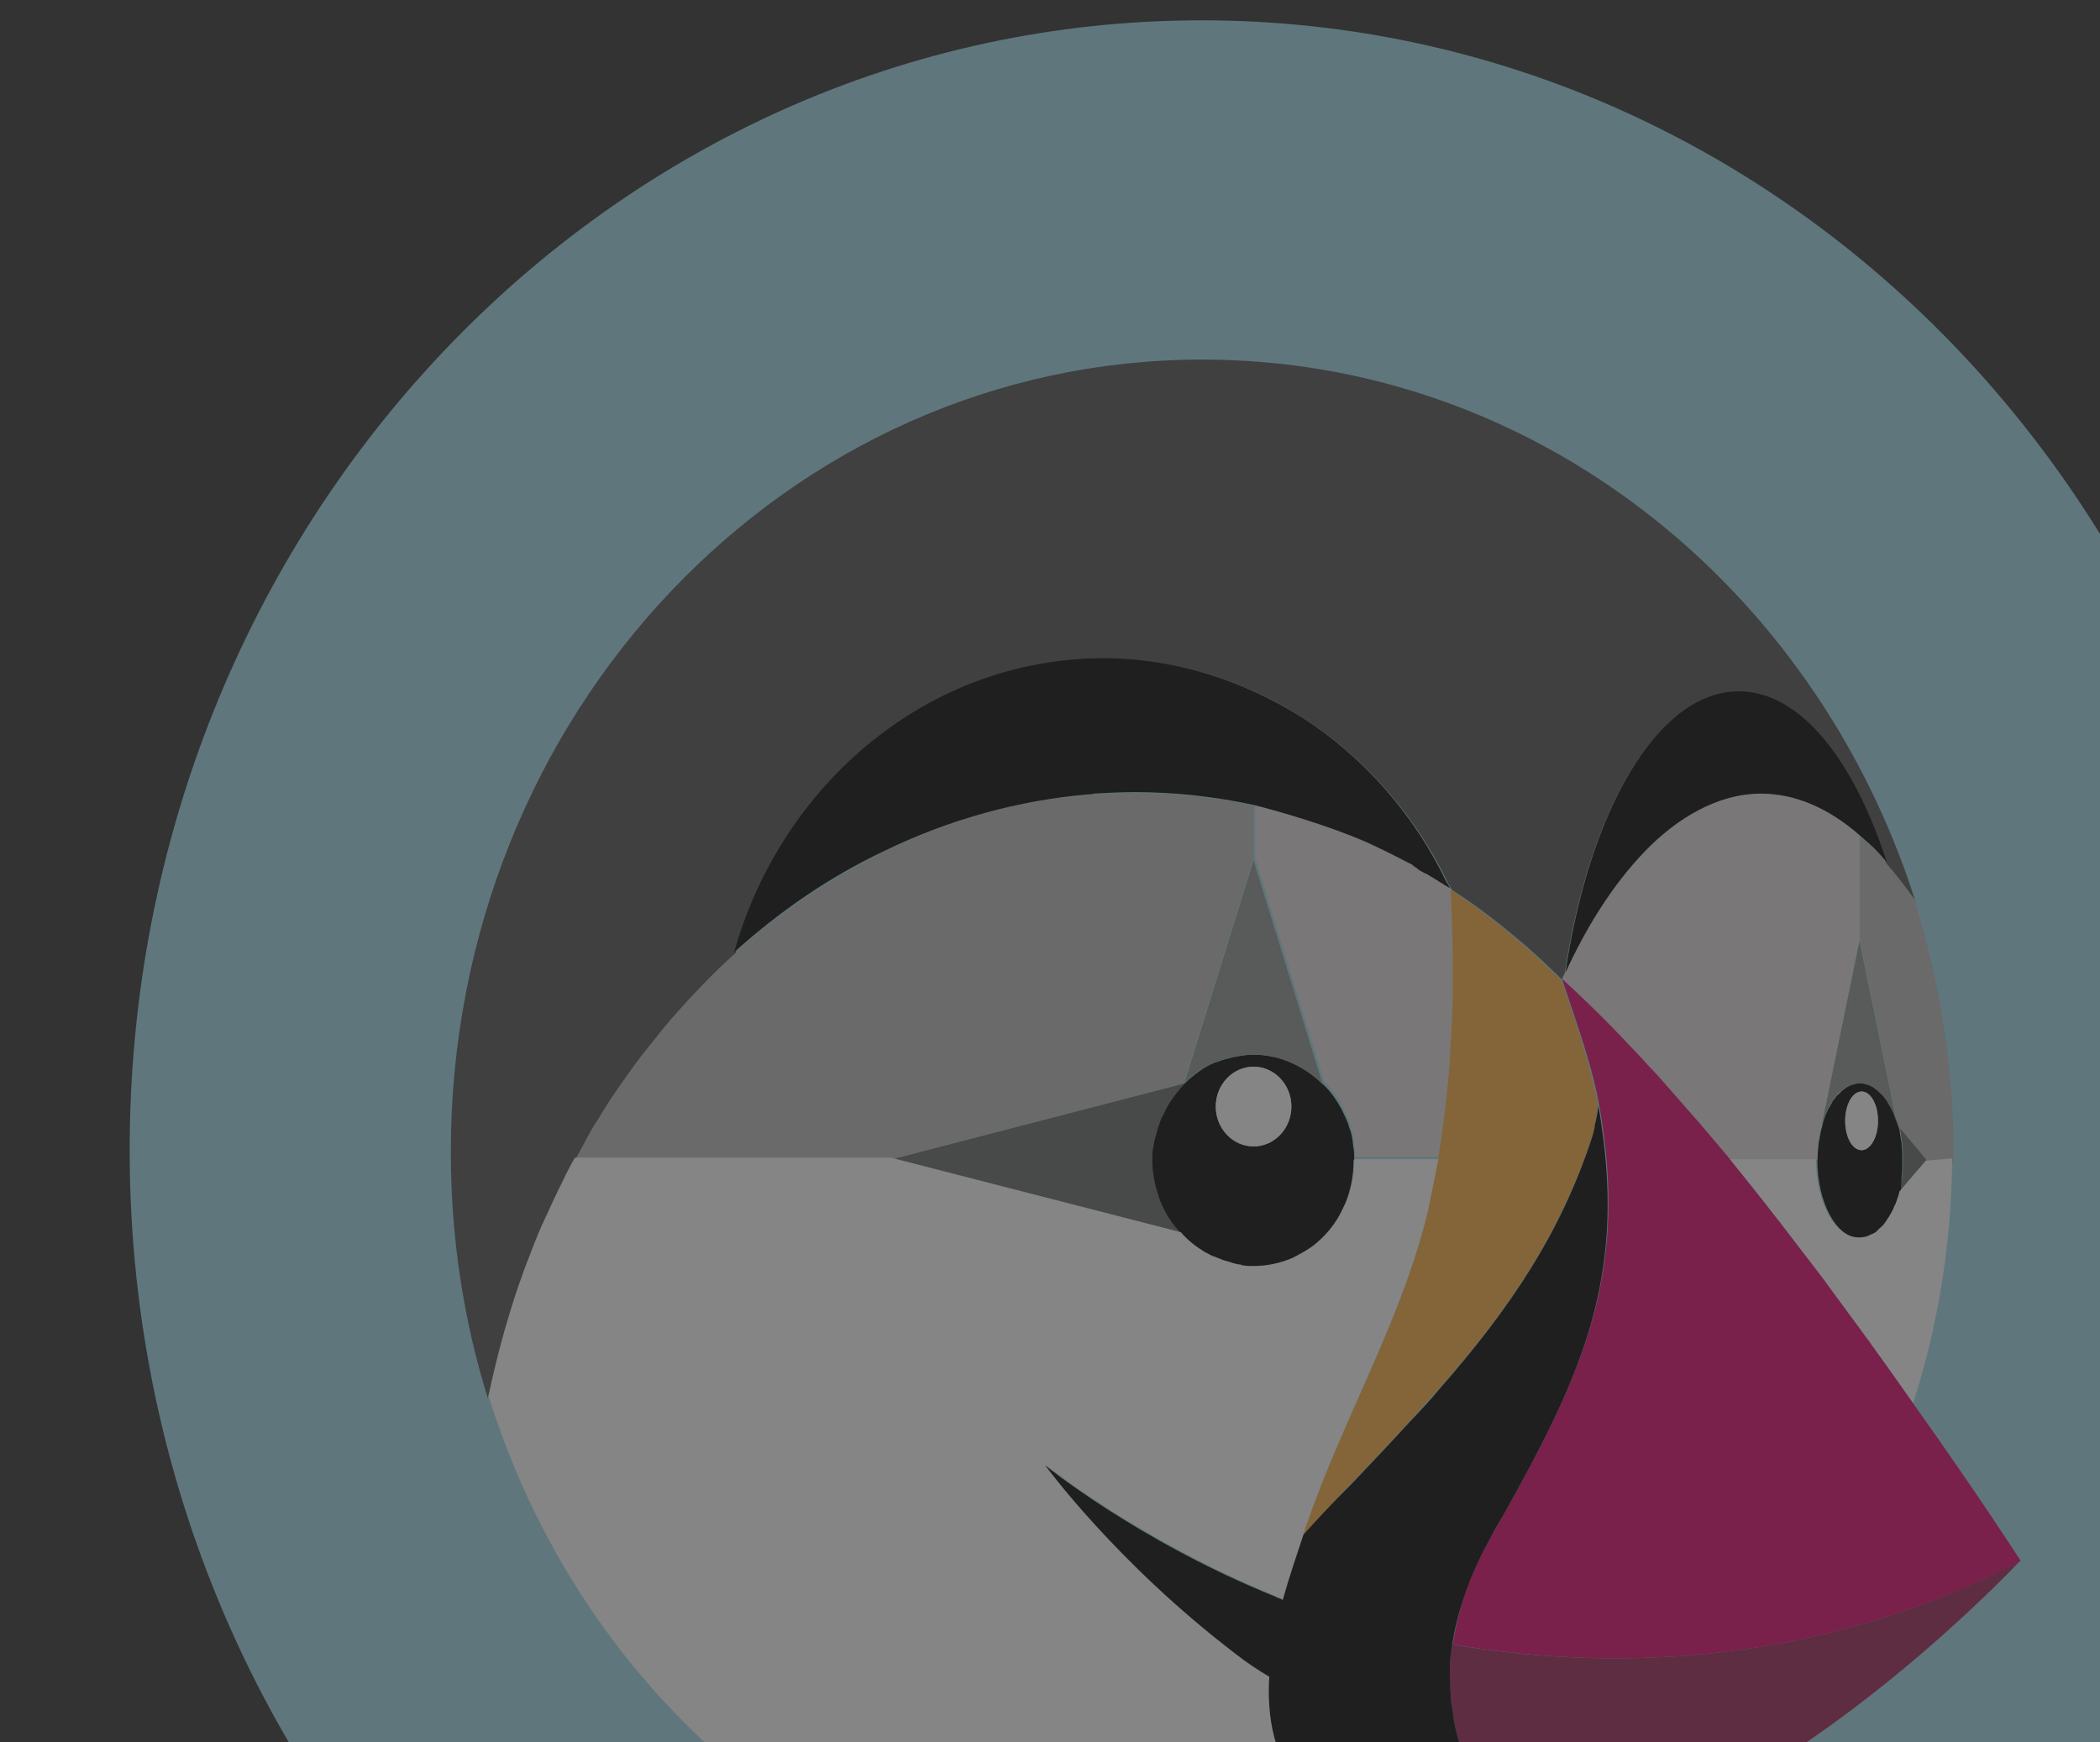 <?xml version="1.0" encoding="UTF-8"?>
<svg xmlns="http://www.w3.org/2000/svg" fill="none" viewBox="0 0 141 117" height="117" width="141">
  <rect x="0" y="0" width="141" height="117" fill="#333333" stroke="none"/>
  <g opacity="0.4">
    <path fill="#A0DBE8" d="M55.327 117.795C56.477 117.239 57.627 116.784 58.825 116.279C60.166 115.774 61.508 115.269 62.849 114.814C64.526 114.259 66.251 113.804 67.976 113.4C70.324 112.895 72.671 112.491 75.019 112.238C73.678 116.633 72.24 121.027 70.611 125.371C70.659 126.23 70.707 127.038 70.755 127.897C73.965 127.24 77.271 126.887 80.673 126.887C84.075 126.887 87.381 127.24 90.591 127.897C90.591 127.038 90.639 126.18 90.735 125.371C89.154 121.027 87.668 116.633 86.327 112.238C88.674 112.491 91.07 112.845 93.37 113.4C95.095 113.804 96.772 114.259 98.497 114.814C99.838 115.269 101.18 115.724 102.522 116.279C103.719 116.734 104.869 117.239 106.019 117.795C114.164 121.634 121.591 127.291 127.676 134.666C142.96 120.775 152.639 100.217 152.639 77.234C152.639 35.359 120.441 1.365 80.673 1.365C40.953 1.365 8.707 35.309 8.707 77.234C8.707 100.166 18.386 120.724 33.67 134.666C39.755 127.291 47.181 121.634 55.327 117.795Z"></path>
    <path fill="#525353" d="M60.07 131.534C63.424 129.968 67.017 128.756 70.707 127.998C70.707 127.139 70.659 126.281 70.563 125.472C72.144 121.128 73.629 116.734 74.971 112.339C72.623 112.592 70.228 112.946 67.928 113.501C66.203 113.905 64.526 114.36 62.801 114.915C61.459 115.37 60.118 115.825 58.776 116.38L63.999 117.744L60.07 131.534Z"></path>
    <path fill="#525353" d="M97.203 117.643L102.425 116.279C101.084 115.774 99.742 115.269 98.4 114.814C96.724 114.259 94.999 113.804 93.274 113.4C90.926 112.895 88.578 112.491 86.231 112.238C87.572 116.633 89.009 121.027 90.638 125.371C90.591 126.23 90.543 127.038 90.495 127.897C94.232 128.655 97.778 129.867 101.132 131.433L97.203 117.643Z"></path>
    <path fill="#AA9678" d="M59.401 133.857L60.072 131.534L64.048 117.643L58.826 116.279C57.628 116.734 56.478 117.239 55.328 117.794L50.728 133.857H55.664H59.401Z"></path>
    <path fill="#AA9678" d="M101.229 131.534L101.9 133.857H105.637H110.572L105.972 117.794C104.822 117.239 103.672 116.784 102.475 116.279L97.252 117.643L101.229 131.534Z"></path>
    <path fill="#BBBCBD" d="M128.538 60.362C127.915 59.453 127.292 58.645 126.669 57.938C126.382 57.584 126.094 57.281 125.807 56.978C125.711 56.877 125.567 56.776 125.471 56.675C125.28 56.473 125.088 56.322 124.896 56.17V63.242L127.436 75.617C127.484 75.718 127.484 75.819 127.532 75.92L129.305 78.042H131.173C131.173 77.84 131.173 77.688 131.173 77.486C131.173 71.627 130.263 66.02 128.634 60.767C128.586 60.565 128.586 60.464 128.538 60.362Z"></path>
    <path fill="#676A6A" d="M127.723 76.779V76.829C127.723 76.829 127.723 76.829 127.723 76.88C127.771 77.183 127.771 77.486 127.771 77.789C127.771 77.84 127.771 77.89 127.771 77.941C127.771 77.991 127.771 78.042 127.771 78.092C127.771 78.395 127.771 78.698 127.723 78.951V79.001V79.052C127.675 79.355 127.627 79.658 127.579 79.961L129.352 77.89L127.579 75.769C127.627 76.122 127.675 76.425 127.723 76.779Z"></path>
    <path fill="black" d="M127.676 79.153C127.676 79.102 127.676 79.102 127.676 79.052C127.724 78.749 127.724 78.446 127.724 78.193C127.724 78.143 127.724 78.042 127.724 77.991C127.724 77.941 127.724 77.89 127.724 77.789C127.724 77.486 127.724 77.183 127.676 76.88C127.676 76.829 127.676 76.829 127.676 76.779C127.628 76.476 127.58 76.173 127.533 75.87C127.485 75.769 127.485 75.668 127.437 75.567C127.245 74.96 127.053 74.455 126.766 74.001C126.718 73.95 126.67 73.9 126.67 73.849C126.574 73.748 126.526 73.647 126.431 73.546C126.335 73.394 126.191 73.293 126.047 73.192C125.999 73.142 125.951 73.142 125.903 73.091C125.808 72.99 125.664 72.94 125.568 72.889C125.52 72.889 125.472 72.839 125.424 72.839C125.281 72.788 125.089 72.738 124.897 72.738C124.706 72.738 124.562 72.788 124.37 72.839C124.322 72.839 124.274 72.889 124.226 72.889C124.131 72.94 123.987 72.99 123.891 73.091C123.843 73.142 123.795 73.142 123.747 73.192C123.604 73.293 123.508 73.445 123.364 73.546C123.268 73.647 123.22 73.748 123.124 73.849C123.077 73.9 123.029 73.95 123.029 74.001C122.741 74.455 122.502 74.96 122.358 75.567V75.617C122.262 75.87 122.214 76.173 122.166 76.476C122.166 76.577 122.118 76.627 122.118 76.728C122.07 77.082 122.07 77.385 122.022 77.739C122.022 77.789 122.022 77.84 122.022 77.89C122.022 80.769 123.316 83.143 124.897 83.143C125.185 83.143 125.424 83.042 125.712 82.941C125.76 82.941 125.808 82.891 125.856 82.891C125.951 82.84 126.047 82.739 126.143 82.689C126.191 82.638 126.239 82.588 126.287 82.537C126.431 82.436 126.526 82.285 126.67 82.133C126.766 82.032 126.814 81.931 126.91 81.779C126.958 81.678 127.005 81.628 127.053 81.527C127.149 81.375 127.197 81.224 127.293 81.022C127.341 80.971 127.341 80.921 127.389 80.82C127.485 80.567 127.533 80.315 127.628 80.062C127.628 79.759 127.676 79.456 127.676 79.153ZM124.993 77.233C124.37 77.233 123.891 76.375 123.891 75.263C123.891 74.203 124.37 73.293 124.993 73.293C125.616 73.293 126.095 74.152 126.095 75.263C126.095 76.375 125.568 77.233 124.993 77.233Z"></path>
    <path fill="white" d="M124.992 77.233C125.6 77.233 126.094 76.352 126.094 75.263C126.094 74.175 125.6 73.293 124.992 73.293C124.383 73.293 123.89 74.175 123.89 75.263C123.89 76.352 124.383 77.233 124.992 77.233Z"></path>
    <path fill="#909393" d="M122.311 75.567C122.502 74.96 122.694 74.455 122.981 74.001C123.029 73.95 123.077 73.9 123.077 73.849C123.173 73.748 123.221 73.647 123.317 73.546C123.413 73.395 123.556 73.294 123.7 73.192C123.748 73.142 123.796 73.142 123.844 73.091C123.94 72.99 124.083 72.94 124.179 72.889C124.227 72.889 124.275 72.839 124.323 72.839C124.467 72.788 124.658 72.738 124.85 72.738C125.042 72.738 125.185 72.788 125.377 72.839C125.425 72.839 125.473 72.889 125.521 72.889C125.617 72.94 125.76 72.99 125.856 73.091C125.904 73.142 125.952 73.142 126 73.192C126.144 73.294 126.239 73.445 126.383 73.546C126.479 73.647 126.527 73.748 126.623 73.849C126.671 73.9 126.719 73.95 126.719 74.001C127.006 74.455 127.246 74.96 127.389 75.567L124.85 63.191L122.311 75.567Z"></path>
    <path fill="black" d="M90.925 77.84C90.925 77.587 90.925 77.335 90.877 77.082C90.829 76.829 90.829 76.627 90.781 76.375C90.733 76.122 90.685 75.92 90.589 75.718C90.541 75.516 90.446 75.263 90.35 75.061C90.254 74.859 90.158 74.657 90.062 74.455C89.727 73.849 89.344 73.294 88.865 72.839C88.242 72.233 87.523 71.728 86.756 71.374C86.373 71.223 85.942 71.071 85.558 70.97C85.558 70.97 85.558 70.97 85.511 70.97C85.079 70.869 84.648 70.819 84.217 70.819C83.786 70.819 83.355 70.869 82.923 70.97H82.875C82.444 71.071 82.061 71.172 81.677 71.324C81.677 71.324 81.677 71.324 81.63 71.324C81.246 71.475 80.863 71.677 80.528 71.93C80.192 72.182 79.857 72.435 79.569 72.738H79.521C79.042 73.243 78.611 73.799 78.276 74.405C78.18 74.607 78.084 74.809 77.988 75.011C77.988 75.011 77.988 75.061 77.94 75.061C77.844 75.263 77.796 75.415 77.749 75.617C77.749 75.668 77.701 75.668 77.701 75.718C77.653 75.92 77.605 76.072 77.557 76.274C77.557 76.324 77.509 76.375 77.509 76.425C77.461 76.627 77.461 76.779 77.413 76.981C77.413 77.031 77.413 77.082 77.365 77.132C77.365 77.385 77.317 77.638 77.317 77.89C77.317 78.345 77.365 78.799 77.461 79.254C77.461 79.254 77.461 79.254 77.461 79.305C77.557 79.759 77.653 80.163 77.844 80.618C78.18 81.426 78.659 82.184 79.234 82.84C79.713 83.346 80.24 83.8 80.815 84.154C81.007 84.255 81.198 84.356 81.39 84.457H81.438C81.63 84.558 81.821 84.608 81.965 84.659C82.013 84.659 82.013 84.659 82.061 84.709C82.252 84.76 82.396 84.81 82.588 84.861C82.636 84.861 82.684 84.911 82.732 84.911C82.923 84.962 83.067 84.962 83.259 85.012C83.307 85.012 83.355 85.012 83.402 85.063C83.642 85.063 83.882 85.113 84.121 85.113C85.079 85.113 85.942 84.911 86.756 84.558C87.14 84.356 87.523 84.154 87.906 83.901C88.625 83.396 89.248 82.739 89.727 81.982C89.966 81.578 90.158 81.173 90.35 80.769C90.685 79.911 90.877 78.951 90.877 77.991V77.941C90.925 77.84 90.925 77.84 90.925 77.84ZM84.169 76.981C82.779 76.981 81.63 75.769 81.63 74.304C81.63 72.839 82.779 71.627 84.169 71.627C85.558 71.627 86.708 72.839 86.708 74.304C86.708 75.769 85.558 76.981 84.169 76.981Z"></path>
    <path fill="white" d="M84.168 76.981C85.571 76.981 86.708 75.782 86.708 74.304C86.708 72.825 85.571 71.627 84.168 71.627C82.766 71.627 81.629 72.825 81.629 74.304C81.629 75.782 82.766 76.981 84.168 76.981Z"></path>
    <path fill="#BBBCBD" d="M79.477 72.738L84.172 57.635C84.172 57.635 84.172 56.726 84.172 55.867C84.172 55.614 84.172 55.362 84.172 55.16C84.172 55.059 84.172 55.008 84.172 54.958C84.172 54.857 84.172 54.756 84.172 54.655C84.172 54.604 84.172 54.503 84.172 54.453C84.172 54.402 84.172 54.301 84.172 54.251C84.172 54.2 84.172 54.15 84.172 54.15C84.172 54.099 84.172 54.099 84.172 54.099C81.585 53.544 78.902 53.24 76.171 53.24C75.26 53.24 74.35 53.291 73.439 53.341C73.296 53.341 73.2 53.341 73.056 53.392C68.361 53.745 63.761 55.059 59.497 57.13C55.855 58.898 52.406 61.221 49.387 63.949C48.572 64.707 47.758 65.464 46.991 66.272C46.848 66.424 46.704 66.576 46.56 66.727C45.841 67.485 45.123 68.293 44.452 69.101C44.308 69.303 44.164 69.455 44.021 69.657C43.35 70.516 42.679 71.374 42.056 72.233C42.008 72.283 41.96 72.385 41.913 72.435C41.337 73.294 40.763 74.152 40.188 75.062C40.092 75.213 39.948 75.415 39.852 75.567C39.421 76.324 38.99 77.082 38.606 77.84H59.832H59.88L79.477 72.738Z"></path>
    <path fill="#E2DDDB" d="M97.445 71.071C97.493 70.465 97.541 69.909 97.541 69.303C97.588 68.495 97.588 67.737 97.636 66.929C97.636 66.323 97.636 65.717 97.636 65.06C97.636 64.858 97.636 64.707 97.636 64.505C97.636 62.888 97.541 61.322 97.493 59.706C97.493 59.706 97.445 59.706 97.445 59.656C97.445 59.656 97.397 59.656 97.397 59.605C97.109 59.453 96.439 59.049 95.816 58.645H95.768C95.624 58.544 95.48 58.443 95.337 58.393C95.241 58.342 95.145 58.241 95.049 58.191L95.001 58.14C94.905 58.09 94.809 58.039 94.762 57.989C93.803 57.433 92.797 56.978 91.791 56.524C89.395 55.463 86.137 54.503 84.269 54.049V55.413V55.716V55.817C84.269 56.726 84.269 57.584 84.269 57.584L88.916 72.637C89.395 73.092 89.826 73.647 90.114 74.254C90.21 74.456 90.306 74.658 90.401 74.86C90.497 75.062 90.593 75.264 90.641 75.516C90.689 75.718 90.785 75.971 90.833 76.173C90.881 76.425 90.928 76.628 90.928 76.88C90.976 77.133 90.976 77.385 90.976 77.638V77.688H96.63C97.013 75.516 97.301 73.294 97.445 71.071C97.445 71.172 97.445 71.122 97.445 71.071Z"></path>
    <path fill="#FBB040" d="M90.974 99.358C92.268 97.994 93.466 96.731 94.616 95.468C95.286 94.71 95.957 93.953 96.628 93.246C101.371 87.841 104.821 82.739 106.929 76.223C106.977 76.072 107.025 75.869 107.073 75.617C107.073 75.566 107.073 75.566 107.073 75.516C107.121 75.263 107.169 75.011 107.217 74.708C107.217 74.506 107.265 74.303 107.265 74.102C106.738 71.273 105.732 68.495 104.821 65.767C104.821 65.767 104.821 65.767 104.821 65.817C104.821 65.817 104.821 65.817 104.773 65.767C104.582 65.615 104.438 65.413 104.246 65.262C103.719 64.757 103.192 64.252 102.617 63.746C100.94 62.282 99.215 60.918 97.395 59.756C97.49 61.373 97.538 62.938 97.538 64.555C97.538 64.757 97.538 64.908 97.538 65.11C97.538 65.716 97.538 66.323 97.538 66.979C97.538 67.787 97.49 68.596 97.442 69.353C97.395 69.96 97.395 70.515 97.347 71.121C97.347 71.172 97.347 71.222 97.347 71.323C97.155 73.546 96.915 75.768 96.532 77.94L95.861 81.274C94.472 87.235 91.645 92.589 89.345 98.145C88.722 99.61 88.147 101.125 87.62 102.641C87.572 102.792 87.525 102.944 87.477 103.095C88.195 102.287 88.866 101.58 89.345 101.075C89.968 100.418 90.447 99.863 90.974 99.358Z"></path>
    <path fill="#909393" d="M79.523 72.738C79.811 72.435 80.146 72.182 80.482 71.93C80.817 71.677 81.2 71.475 81.584 71.324C81.584 71.324 81.584 71.324 81.632 71.324C82.015 71.172 82.398 71.02 82.829 70.97H82.877C83.309 70.869 83.74 70.819 84.171 70.819C84.602 70.819 85.034 70.869 85.465 70.97C85.465 70.97 85.465 70.97 85.513 70.97C85.944 71.071 86.327 71.172 86.71 71.374C87.477 71.728 88.196 72.182 88.819 72.839L84.171 57.786L79.523 72.738Z"></path>
    <path fill="#676A6A" d="M77.894 80.618C77.751 80.214 77.607 79.759 77.511 79.304C77.511 79.304 77.511 79.304 77.511 79.254C77.415 78.799 77.367 78.345 77.367 77.89C77.367 77.638 77.367 77.385 77.415 77.132C77.415 77.082 77.415 77.031 77.463 76.981C77.463 76.779 77.511 76.627 77.559 76.425C77.559 76.375 77.607 76.324 77.607 76.274C77.655 76.072 77.703 75.92 77.751 75.718C77.751 75.668 77.799 75.668 77.799 75.617C77.846 75.415 77.942 75.213 77.99 75.061C77.99 75.061 77.99 75.011 78.038 75.011C78.134 74.809 78.23 74.607 78.326 74.405C78.661 73.799 79.092 73.243 79.571 72.738L59.927 77.84H59.879L79.332 82.84C78.709 82.234 78.23 81.476 77.894 80.618Z"></path>
    <path fill="#E2DDDB" d="M122.071 76.728C122.071 76.627 122.119 76.526 122.119 76.476C122.167 76.173 122.215 75.87 122.311 75.617C122.311 75.567 122.311 75.567 122.311 75.516L124.85 63.141V56.069C122.742 54.251 120.538 53.24 118.19 53.24C115.219 53.24 112.488 54.958 110.428 57.079C108.176 59.403 106.451 62.333 105.014 65.262C104.966 65.414 104.87 65.515 104.822 65.666C105.253 66.07 105.685 66.475 106.116 66.879C107.074 67.788 108.032 68.748 108.943 69.707C109.374 70.162 109.805 70.617 110.236 71.071C110.668 71.576 111.147 72.031 111.578 72.536C112.153 73.193 112.728 73.799 113.255 74.456C113.495 74.708 113.734 75.011 113.974 75.264C114.645 76.072 115.315 76.83 115.986 77.638C116.082 77.739 116.178 77.84 116.226 77.89H122.023C122.023 77.84 122.023 77.789 122.023 77.739C122.023 77.436 122.023 77.082 122.071 76.728Z"></path>
    <path fill="#525353" d="M35.109 85.669C35.109 85.618 35.157 85.568 35.157 85.517C35.54 84.507 35.923 83.497 36.355 82.487C36.45 82.184 36.594 81.931 36.738 81.678C37.073 80.87 37.456 80.113 37.84 79.355C37.984 79.052 38.127 78.749 38.319 78.395C38.415 78.244 38.511 78.042 38.606 77.89C39.038 77.132 39.421 76.375 39.852 75.617C39.948 75.466 40.092 75.263 40.188 75.112C40.715 74.203 41.29 73.344 41.913 72.485C41.96 72.435 42.008 72.334 42.056 72.283C42.679 71.374 43.35 70.515 44.021 69.707C44.164 69.505 44.308 69.353 44.452 69.151C45.123 68.343 45.841 67.535 46.56 66.777C46.704 66.626 46.848 66.474 46.991 66.323C47.758 65.515 48.525 64.757 49.387 63.999C52.597 52.584 62.515 44.249 74.206 44.249C78.902 44.249 83.597 45.663 87.622 48.29C91.742 50.967 95.096 54.857 97.252 59.352C97.252 59.352 97.252 59.403 97.3 59.403C97.348 59.504 97.396 59.605 97.492 59.756C99.313 60.918 101.038 62.282 102.715 63.747C103.29 64.252 103.817 64.757 104.344 65.262C104.535 65.414 104.679 65.616 104.871 65.767C104.919 65.616 104.967 65.515 105.062 65.363C106.691 54.402 111.291 46.472 116.705 46.472C120.778 46.472 124.419 50.967 126.623 57.887V57.938C127.246 58.645 127.869 59.453 128.492 60.312C128.492 60.312 128.492 60.362 128.54 60.362C128.588 60.463 128.588 60.565 128.636 60.666L128.54 60.312C121.784 39.299 102.954 24.145 80.722 24.145C52.837 24.145 30.27 47.937 30.27 77.334C30.27 83.143 31.132 88.7 32.761 93.902C32.761 93.902 32.761 93.902 32.761 93.852C33.096 92.286 33.48 90.72 33.911 89.205C34.294 87.993 34.678 86.831 35.109 85.669Z"></path>
    <path fill="white" d="M129.304 77.941L127.531 80.012C127.483 80.264 127.388 80.517 127.292 80.769C127.292 80.82 127.244 80.871 127.196 80.972C127.148 81.123 127.052 81.325 126.956 81.477C126.908 81.578 126.861 81.628 126.813 81.729C126.717 81.83 126.669 81.982 126.573 82.083C126.477 82.234 126.333 82.386 126.19 82.487C126.142 82.537 126.094 82.588 126.046 82.638C125.95 82.739 125.854 82.79 125.759 82.84C125.711 82.84 125.663 82.891 125.615 82.891C125.375 83.043 125.088 83.093 124.8 83.093C123.219 83.093 121.925 80.769 121.925 77.84H116.128C117.23 79.153 118.284 80.466 119.29 81.83L119.338 81.881C120.344 83.194 121.35 84.507 122.357 85.821C122.405 85.871 122.452 85.972 122.5 86.023C123.459 87.285 124.369 88.548 125.279 89.811C125.375 89.912 125.471 90.064 125.567 90.165C126.525 91.528 127.483 92.892 128.442 94.206C128.442 94.206 128.442 94.206 128.442 94.256C130.119 89.053 131.029 83.548 131.077 77.789L129.304 77.941Z"></path>
    <path fill="black" d="M73.054 53.342C73.198 53.342 73.294 53.342 73.437 53.291C74.348 53.24 75.258 53.19 76.168 53.19C78.9 53.19 81.583 53.493 84.17 54.049C84.17 54.049 84.17 54.049 84.17 54.099C84.17 54.099 84.17 54.15 84.17 54.2C84.17 54.251 84.17 54.301 84.17 54.402C84.17 54.453 84.17 54.503 84.17 54.604C84.17 54.705 84.17 54.806 84.17 54.907C84.17 54.958 84.17 55.059 84.17 55.109C84.17 55.21 84.17 55.311 84.17 55.413V54.049C85.991 54.503 89.249 55.463 91.692 56.524C92.699 56.978 93.705 57.483 94.663 57.989C94.711 57.989 94.807 58.039 94.903 58.14C94.903 58.14 94.951 58.14 94.951 58.191C95.046 58.241 95.142 58.292 95.238 58.393C95.382 58.494 95.525 58.544 95.669 58.645H95.717C96.34 58.999 97.011 59.453 97.298 59.605C97.346 59.605 97.346 59.656 97.346 59.656L97.394 59.706C97.346 59.605 97.298 59.504 97.203 59.352C97.203 59.352 97.203 59.302 97.155 59.302C94.999 54.756 91.597 50.866 87.524 48.24C83.499 45.664 78.804 44.199 74.108 44.199C62.417 44.199 52.499 52.533 49.289 63.949C52.355 61.171 55.757 58.847 59.399 57.13C63.759 55.008 68.406 53.746 73.054 53.342Z"></path>
    <path fill="black" d="M110.476 57.13C112.536 55.008 115.267 53.291 118.238 53.291C120.585 53.291 122.837 54.301 124.898 56.119C125.089 56.271 125.281 56.473 125.473 56.624C125.568 56.725 125.712 56.827 125.808 56.928C126.095 57.231 126.383 57.534 126.67 57.887V57.837C124.418 50.917 120.825 46.421 116.752 46.421C111.338 46.421 106.738 54.301 105.109 65.312C106.451 62.383 108.224 59.453 110.476 57.13Z"></path>
    <path fill="white" d="M62.656 126.988C63.135 127.19 63.566 127.341 64.045 127.493C69.268 129.412 74.874 130.473 80.719 130.473C87.379 130.473 93.751 129.109 99.549 126.634C99.837 126.482 100.172 126.381 100.459 126.23C100.939 126.028 101.466 125.775 101.945 125.523C102.376 125.321 102.807 125.119 103.238 124.866C103.143 124.866 103.047 124.917 102.951 124.917C101.13 125.119 99.357 125.169 97.585 124.866C87.187 123.3 84.888 117.996 85.223 112.541C84.456 112.087 83.738 111.581 82.923 110.975C74.922 104.863 70.178 98.347 70.178 98.347C70.178 98.347 76.359 103.348 85.558 107.136C85.75 107.237 85.942 107.288 86.133 107.389C86.564 105.823 87.091 104.308 87.523 102.994C87.571 102.843 87.619 102.691 87.666 102.54C88.194 101.024 88.769 99.509 89.391 98.044C91.691 92.488 94.518 87.083 95.908 81.173L96.578 77.839H90.925V77.89C90.925 78.9 90.733 79.809 90.398 80.668C90.206 81.072 90.014 81.527 89.775 81.88C89.296 82.638 88.673 83.295 87.954 83.8C87.571 84.052 87.187 84.254 86.804 84.457C85.99 84.81 85.079 85.012 84.169 85.012C83.929 85.012 83.69 85.012 83.45 84.962C83.402 84.962 83.354 84.962 83.306 84.911C83.115 84.911 82.971 84.861 82.779 84.81C82.731 84.81 82.683 84.76 82.636 84.76C82.444 84.709 82.3 84.659 82.109 84.608C82.061 84.608 82.061 84.608 82.013 84.558C81.821 84.507 81.629 84.406 81.486 84.356H81.438C81.246 84.254 81.055 84.153 80.863 84.052C80.288 83.699 79.761 83.295 79.282 82.739L59.829 77.738H38.603C38.507 77.89 38.411 78.092 38.316 78.243C38.172 78.547 37.98 78.85 37.837 79.203C37.453 79.961 37.07 80.769 36.735 81.527C36.591 81.779 36.495 82.082 36.351 82.335C35.92 83.345 35.537 84.356 35.153 85.366C35.153 85.416 35.105 85.467 35.105 85.517C34.674 86.679 34.291 87.891 33.956 89.104C33.524 90.619 33.141 92.185 32.806 93.751C36.16 104.51 42.628 113.753 51.157 120.219C51.396 120.421 51.684 120.573 51.923 120.775C53.361 121.835 54.846 122.846 56.379 123.704C58.391 125.018 60.5 126.078 62.656 126.988Z"></path>
    <path fill="#9F2255" d="M97.491 110.42C97.395 110.975 97.347 111.531 97.347 112.087C97.299 113.046 97.395 114.006 97.539 114.865C97.635 115.471 97.731 116.027 97.874 116.582C98.114 117.39 98.354 118.148 98.689 118.855C99.024 119.562 99.36 120.219 99.695 120.775C99.791 120.977 99.935 121.179 100.031 121.33C100.222 121.583 100.366 121.835 100.558 122.088C100.797 122.391 101.037 122.694 101.228 122.947C102.139 124.058 102.905 124.664 102.905 124.664C102.905 124.664 102.905 124.664 102.905 124.715C102.905 124.765 102.905 124.816 102.953 124.866C103.049 124.866 103.145 124.816 103.241 124.816C105.493 124.513 107.745 123.856 109.997 123.048C111.146 122.593 112.296 122.139 113.398 121.633C113.734 121.482 114.069 121.28 114.405 121.128C125.952 115.218 135.63 104.813 135.63 104.813C121.16 112.339 106.93 112.036 97.491 110.42Z"></path>
    <path fill="#E2066F" d="M125.379 89.912C124.468 88.649 123.51 87.386 122.6 86.124C122.552 86.073 122.504 85.972 122.456 85.922C121.45 84.608 120.444 83.295 119.437 81.982L119.39 81.931C118.335 80.567 117.281 79.254 116.227 77.941C116.179 77.84 116.083 77.789 116.036 77.688C115.365 76.88 114.694 76.122 114.023 75.314C113.784 75.061 113.544 74.758 113.305 74.506C112.73 73.849 112.203 73.243 111.628 72.586C111.196 72.081 110.717 71.627 110.286 71.122C109.855 70.667 109.424 70.212 108.992 69.758C108.082 68.798 107.124 67.838 106.165 66.929C105.734 66.525 105.303 66.121 104.872 65.717C105.782 68.495 106.836 71.273 107.363 74.152C107.507 74.91 107.603 75.617 107.699 76.324C108.992 86.275 105.926 92.791 101.135 101.378C100.799 101.984 100.416 102.641 100.08 103.247C98.978 105.167 98.26 107.036 97.876 108.753C97.733 109.309 97.637 109.864 97.541 110.42C106.98 112.036 121.162 112.339 135.68 104.813C135.68 104.813 132.853 100.419 128.541 94.357C127.583 92.993 126.624 91.629 125.666 90.316C125.57 90.165 125.475 90.013 125.379 89.912Z"></path>
    <path fill="black" d="M102.904 124.765C102.904 124.765 102.185 124.159 101.227 123.048C100.987 122.795 100.795 122.492 100.556 122.189C100.364 121.936 100.22 121.684 100.029 121.431C99.933 121.229 99.789 121.078 99.693 120.876C99.358 120.27 99.023 119.663 98.687 118.956C98.4 118.249 98.112 117.491 97.873 116.683C97.729 116.128 97.585 115.572 97.537 114.966C97.394 114.107 97.346 113.147 97.346 112.188C97.346 111.632 97.394 111.076 97.489 110.521C97.585 109.965 97.681 109.409 97.825 108.854C98.256 107.136 98.927 105.318 100.029 103.348C100.364 102.691 100.747 102.085 101.083 101.479C105.874 92.892 108.941 86.427 107.647 76.425C107.551 75.718 107.455 74.96 107.312 74.253C107.264 74.758 107.168 75.213 107.072 75.566C107.072 75.617 107.072 75.617 107.072 75.667C107.024 75.92 106.976 76.122 106.928 76.274C104.82 82.79 101.37 87.891 96.627 93.296C96.004 94.054 95.333 94.761 94.615 95.519C93.465 96.781 92.219 98.095 90.973 99.408C90.446 99.964 89.919 100.469 89.392 101.024C88.913 101.53 88.242 102.237 87.523 103.045C87.092 104.358 86.565 105.874 86.134 107.439C85.942 107.338 85.751 107.288 85.559 107.187C76.359 103.449 70.179 98.398 70.179 98.398C70.179 98.398 74.922 104.914 82.924 111.026C83.69 111.632 84.457 112.137 85.224 112.592C84.888 118.098 87.188 123.351 97.585 124.917C99.358 125.169 101.131 125.169 102.951 124.967C102.951 124.866 102.904 124.816 102.904 124.765Z"></path>
  </g>
</svg>
